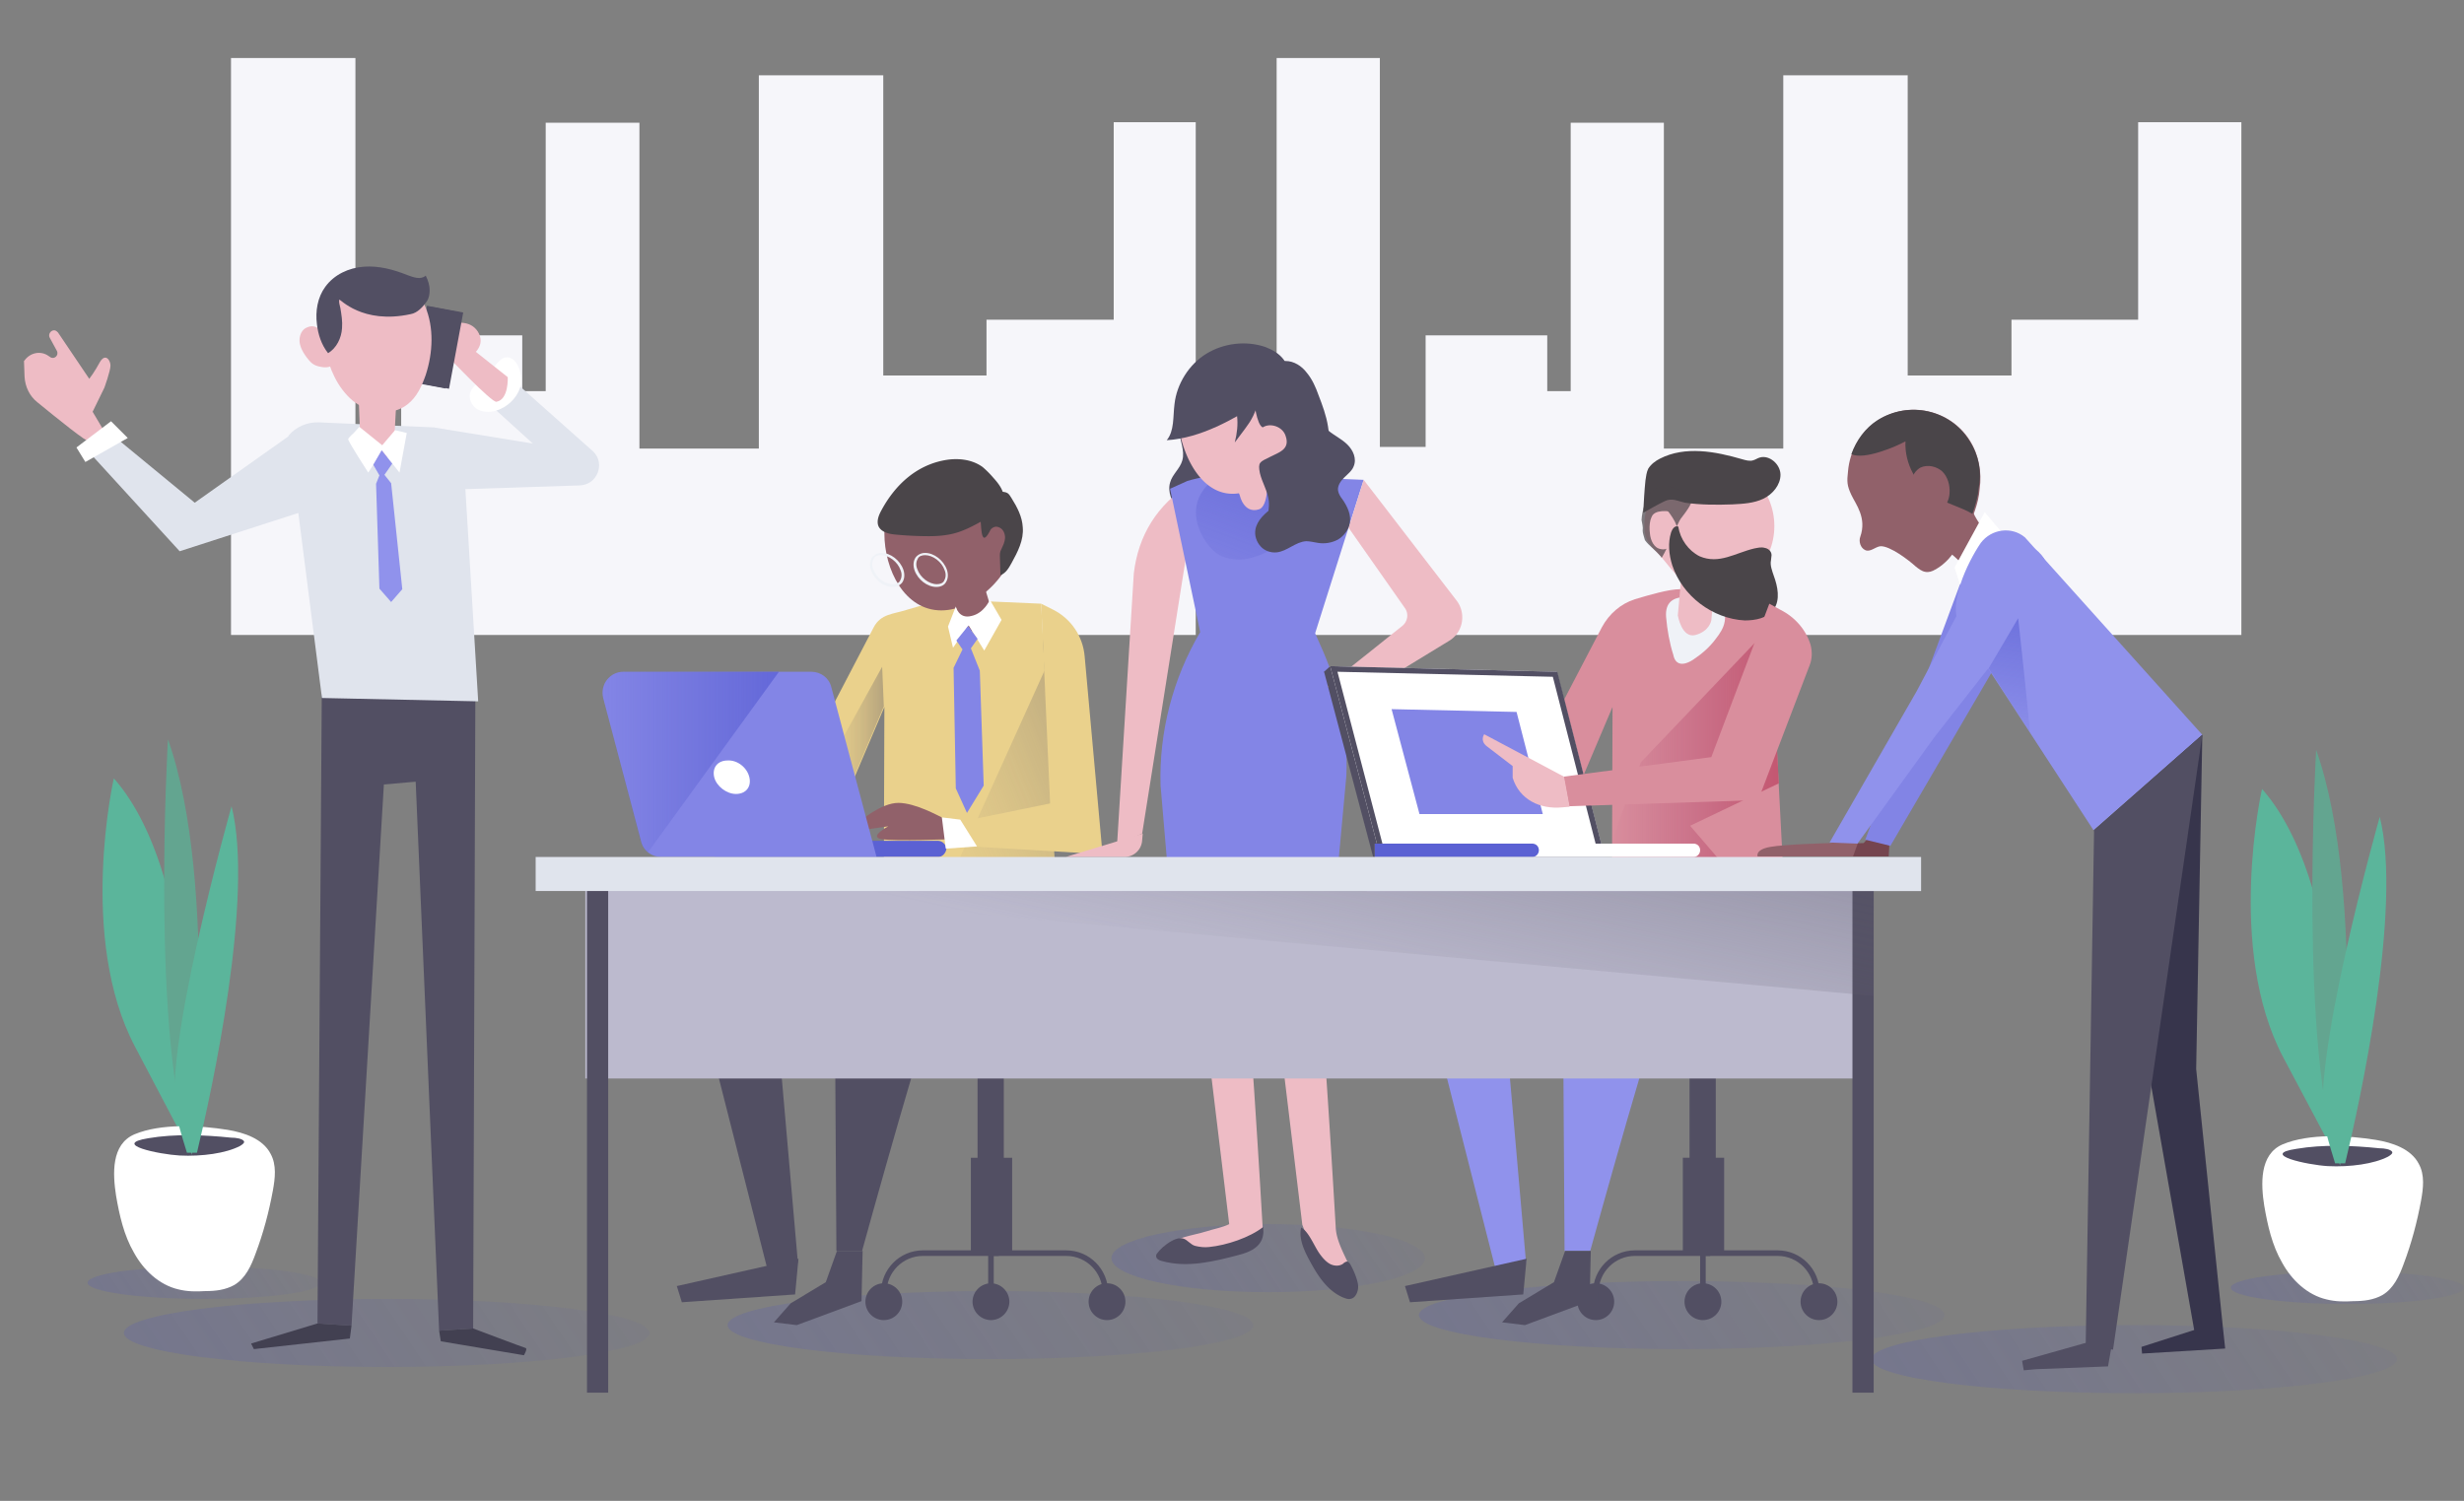 <svg xmlns="http://www.w3.org/2000/svg" xmlns:xlink="http://www.w3.org/1999/xlink" viewBox="0 0 441.6 269" xmlns:v="https://vecta.io/nano"><rect x="0" y="0" width="441.6" height="269" fill="#808080" stroke="none"/><style><![CDATA[.B{fill:#524f63}.C{fill:#eebcc5}.D{fill:#fff}.E{opacity:.5}.F{fill:#91616a}.G{fill:#e0e4ed}.H{fill:#9092ec}.I{fill:#8385e6}.J{fill:#4a4549}.K{fill:#5bb59b}.L{stroke-miterlimit:10}]]></style><linearGradient id="A" gradientUnits="userSpaceOnUse" x1="59.946" y1="214.337" x2="-8.327" y2="259.852"><stop offset="0" stop-color="#4a50c2" stop-opacity=".02"/><stop offset="1" stop-color="#444bcc" stop-opacity=".64"/></linearGradient><path fill="url(#A)" d="M57.5 229.9c0 1.6-9.3 2.9-20.9 2.9s-20.9-1.3-20.9-2.9S25 227 36.6 227s20.9 1.3 20.9 2.9z" class="E"/><linearGradient id="B" gradientUnits="userSpaceOnUse" x1="444.034" y1="215.269" x2="375.761" y2="260.784"><stop offset="0" stop-color="#4a50c2" stop-opacity=".02"/><stop offset="1" stop-color="#444bcc" stop-opacity=".64"/></linearGradient><path fill="url(#B)" d="M441.6 230.8c0 1.6-9.3 2.9-20.9 2.9-11.5 0-20.9-1.3-20.9-2.9s9.3-2.9 20.9-2.9c11.5 0 20.9 1.3 20.9 2.9z" class="E"/><path d="M401.7 21.9h-18.5v35.4h-22.7v10h-18.6V13.5h-22.3v66.9h-21.4V22h-16.7v48.1h-4.2v-10h-21.8v20h-8.2V10.4h-18.5v103.4h172.9zm-187.4 0h-14.7v35.4h-22.8v10h-18.5V13.5H136v66.9h-21.4V22H97.8v48.1h-4.2v-10H71.9v20h-8.2V10.4H41.4v103.4h172.9z" fill="#f6f6fa"/><path d="M20.4 139.5s-6.5 28.6 3.8 48.1L34.4 207s2.7-48.6-14-67.5z" class="K"/><path d="M20.8 214.3c.6 3.5 1.4 7.1 3.2 10.2 1.7 3.1 4.5 5.8 8 6.6 1.6.4 3.2.4 4.8.3 1.8 0 3.6-.2 5.2-1.1 2-1.2 3-3.4 3.8-5.6 1.4-3.7 2.4-7.5 3.1-11.3.4-2.2.7-4.6-.4-6.6-1.4-2.7-4.7-3.8-7.7-4.3-5-.8-11.9-1.2-16.7.8-4.2 1.8-3.9 7.1-3.3 11z" class="D"/><path d="M32.2 207.1c4 .2 8.3-.4 10.8-1.7.5-.3.9-.6.7-.9-.3-.4-1.3-.6-2.3-.6-4.8-.5-10.1-.7-14.8.1-6.8 1.1 2 2.9 5.6 3.1z" class="B"/><path fill="#63a590" d="M30.1 132.5S26.9 187 34.4 207c0 0 4.9-48.6-4.3-74.5z"/><path d="M33.5 206.6h1.8c2.6-10.8 10.3-45.8 6.2-62.1 0 0-13 45.9-9.7 56.2.7 2.7 1.3 4.6 1.7 5.9zm371.9-65.2s-6.5 28.6 3.8 48.1l10.3 19.4s2.6-48.6-14.1-67.5z" class="K"/><path d="M405.8 216.1c.6 3.5 1.4 7.1 3.2 10.2 1.7 3.1 4.5 5.8 8 6.6 1.6.4 3.2.4 4.8.3 1.8 0 3.6-.2 5.2-1.1 2-1.2 3-3.4 3.8-5.6 1.4-3.7 2.4-7.5 3.1-11.3.4-2.2.7-4.6-.4-6.6-1.4-2.7-4.7-3.8-7.7-4.3-5-.8-11.9-1.2-16.7.8-4.2 1.8-3.9 7.2-3.3 11z" class="D"/><path d="M417.2 209c4 .2 8.3-.4 10.8-1.7.5-.3.9-.6.7-.9-.3-.4-1.3-.6-2.3-.6-4.8-.5-10.1-.7-14.8.1-6.8 1 2 2.9 5.6 3.1z" class="B"/><path fill="#63a590" d="M415.1 134.4s-3.2 54.5 4.3 74.5c0 0 4.9-48.6-4.3-74.5z"/><path d="M418.5 208.5h1.8c2.6-10.8 10.3-45.8 6.2-62.1 0 0-13 45.9-9.7 56.2.7 2.7 1.3 4.6 1.7 5.9z" class="K"/><linearGradient id="C" gradientUnits="userSpaceOnUse" x1="121.934" y1="203.882" x2="-31.882" y2="306.426"><stop offset="0" stop-color="#4a50c2" stop-opacity=".02"/><stop offset="1" stop-color="#444bcc" stop-opacity=".64"/></linearGradient><ellipse fill="url(#C)" cx="69.3" cy="238.9" rx="47.1" ry="6.1" class="E"/><linearGradient id="D" gradientUnits="userSpaceOnUse" x1="435.159" y1="208.543" x2="281.343" y2="311.088"><stop offset="0" stop-color="#4a50c2" stop-opacity=".02"/><stop offset="1" stop-color="#444bcc" stop-opacity=".64"/></linearGradient><path fill="url(#D)" d="M429.6 243.6c0 3.3-21.1 6.1-47.1 6.1s-47.1-2.7-47.1-6.1c0-3.3 21.1-6.1 47.1-6.1 26.1 0 47.1 2.8 47.1 6.1z" class="E"/><linearGradient id="E" gradientUnits="userSpaceOnUse" x1="230.071" y1="202.484" x2="76.255" y2="305.028"><stop offset="0" stop-color="#4a50c2" stop-opacity=".02"/><stop offset="1" stop-color="#444bcc" stop-opacity=".64"/></linearGradient><ellipse fill="url(#E)" cx="177.5" cy="237.5" rx="47.1" ry="6.1" class="E"/><linearGradient id="F" gradientUnits="userSpaceOnUse" x1="354.056" y1="200.619" x2="200.24" y2="303.163"><stop offset="0" stop-color="#4a50c2" stop-opacity=".02"/><stop offset="1" stop-color="#444bcc" stop-opacity=".64"/></linearGradient><path fill="url(#F)" d="M348.5 235.7c0 3.3-21.1 6.1-47.1 6.1s-47.1-2.7-47.1-6.1c0-3.3 21.1-6.1 47.1-6.1 26.1 0 47.1 2.7 47.1 6.1z" class="E"/><linearGradient id="G" gradientUnits="userSpaceOnUse" x1="258.913" y1="204.46" x2="166.422" y2="266.12"><stop offset="0" stop-color="#4a50c2" stop-opacity=".02"/><stop offset="1" stop-color="#444bcc" stop-opacity=".64"/></linearGradient><ellipse fill="url(#G)" cx="227.3" cy="225.5" rx="28.1" ry="6.1" class="E"/><path d="M77.7 76.6l17.8 2.9-8.5-7.7 4-4.5L106.4 81c2.1 2.2.6 5.9-2.5 6l-21.5.7-4.7-11.1z" class="G"/><path d="M85.2 122.1l-.4 116-6.1.4-4.2-98.4-5.7.5-5.8 97-6.1-.4.8-117.2z" class="B"/><path d="M77.7 76.6l-20.5-.9c-2.1-.1-4.2.8-5.5 2.4l6 47 28 .6-2.6-43.1c.1 0-4.6-6-5.4-6z" class="G"/><path d="M87 67.6c-1.1.9-2.6 1.7-2.8 3.1-.2 1.2.7 2.5 1.9 2.9s2.5.2 3.6-.3c1.8-.8 3.3-2.5 3.7-4.5.2-1.4-.4-4.2-2.1-4.7-1.9-.5-2.9 2.4-4.3 3.5z" class="D"/><path fill="#424051" d="M56.9 237.2L45 240.8l.5 1 17.2-1.9.3-2.3z"/><g class="C"><path d="M18.5 77l-1.9-3.2 2.1-4.3s1.1-3 1.1-4c0-.9-.9-2.3-1.9-.6-.9 1.7-1.9 3-1.9 3l-5.6-8.3c-.2-.2-.4-.4-.7-.4h0c-.6 0-1.1.7-.8 1.3l1.3 2.4c.4.8-.5 1.6-1.2 1.1l-.3-.2c-1.4-1-3.3-.6-4.3.8l-.1.1.1 2.8c.1 1.8.9 3.5 2.3 4.6 3.3 2.7 9.1 7.4 9.3 7 .3-.4 2.5-2.1 2.5-2.1zm63.7-18.5c-.8-.4-1.8 0-2.3.7s-.5 1.7-.2 2.5c.5 1.5 2.2 2.6 3.8 2.3 1.6-.2 2.9-1.9 2.6-3.4-.2-1.1-1-2.1-2.1-2.5s-2.3-.3-3.4.1"/><path d="M81.8 60.3l9.2 7.3s.2 4-2 4.4c-.7.4-9.2-8.6-9.2-8.6l2-3.1z"/></g><path fill="#424051" d="M78.7 238.5l.3 1.9 14.9 2.5s.7-1.2.3-1.3-9.4-3.5-9.4-3.5l-6.1.4z"/><path d="M64.1 66.7l.5 12.8c0 1.5 1.1 2.7 2.5 3h0c1.7.3 3.2-.9 3.5-2.6l.6-11.1-7.1-2.1z" class="C"/><g class="B"><path d="M76.53 54.805l6.488 1.207-2.542 13.665-6.488-1.207z"/><path d="M76.61 54.888l5.8 1.08-2.542 13.665-5.8-1.08z"/></g><path d="M63.4 77.6s-.9.8-1 1.1 3.6 6 3.6 6l2.5-3.9 3.1 3.9 1.3-7.1-2.1-.5-2.3 2.7-4.1-3.3-1 1.1z" class="D"/><path d="M68.4 80.7l-1.5 2.6 1.1 1.9-.6 1.5.6 18.8 2.1 2.4 2-2.3-2-19-1.2-1.5 1.4-2z" class="H"/><path d="M58.8 53c-1.3 3-1.2 6.4-.5 9.6.7 3.5 2.2 6.9 4.9 9.2 2.7 2.2 7 2.9 9.8.7 1.7-1.3 2.6-3.3 3.3-5.3 1.3-4 1.5-8.5-.1-12.3-3-7-13.8-10.3-17.4-1.9z" class="C"/><path d="M54.2 91.7l-22 7.1-16-17.5 4-3.3 14.7 12.1 16.8-11.9 2.8 5z" class="G"/><path d="M13.7 80.2l1.6 2.6 7.6-4.3-3-3z" class="D"/><path d="M55 58.7c-1 .4-1.4 1.6-1.3 2.6s.7 2 1.3 2.8c.4.5.7.9 1.2 1.2s1 .4 1.6.5c.7.1 1.5 0 1.9-.5a1.93 1.93 0 0 0 .3-1c.2-1.7-.2-2.4-1.2-3.6-.9-1.2-2.1-2.8-3.8-2z" class="C"/><path d="M61.3 58.8c-.1 1.8-1 3.6-2.5 4.5-1.2-1.5-1.8-3.4-2-5.2-.3-2.3.1-4.8 1.5-6.7 1.6-2.2 4.2-3.4 6.9-3.6s5.3.5 7.8 1.5c1.1.4 2.4.9 3.3.1.4.8.7 1.7.7 2.6 0 .7-.1 1.4-.5 2-.7 1-1.7 2.1-2.9 2.3-8.7 1.9-12.7-2.8-12.8-2.6-.1.5.1 1 .2 1.5.2 1.2.4 2.4.3 3.6z" class="B"/><path fill="#ead18c" d="M189.1 156.3l-2.5-48.1-16-.7c-2 0-5.4 1-8.1 1.8-2.5.8-4.6.7-5.9 3.1l-20.3 38.9 12.5 1.2 4.2-4.7-2.1-3.2 7.6-17.9-.1 30.3 30.7-.7z"/><linearGradient id="H" gradientUnits="userSpaceOnUse" x1="144.678" y1="134.155" x2="158.384" y2="134.155"><stop offset="0" stop-color="#ead18c" stop-opacity="0"/><stop offset="1" stop-color="#524f63" stop-opacity=".7"/></linearGradient><path fill="url(#H)" d="M158.1 119.5l-13.4 24.3 4.2 4.9s1.7.3 3.3-.2l.7-.8-2.1-3.2 7.6-17.9-.3-7.1z" class="E"/><path d="M168.8 146.5c-.5-.2-4.7-2.6-7.8-2.6s-6.9 3.3-6.9 3.3-.5 1.7 1.6 1.4l3.5-.5s-3.6 1.9-1.2 2.3 12.7 0 12.7 0l-1.9-3.9z" class="F"/><path fill="#5b61d3" d="M168.1 153.6h-40v-2.9h40a1.54 1.54 0 0 1 1.5 1.5h0c-.1.7-.7 1.4-1.5 1.4z"/><path d="M157.1 153.6h-38.6c-1.7 0-3.2-1.1-3.6-2.8l-6.8-25.7c-.6-2.4 1.2-4.7 3.6-4.7h33.7c1.7 0 3.2 1.1 3.6 2.8l8.1 30.4z" class="I"/><linearGradient id="I" gradientUnits="userSpaceOnUse" x1="107.869" y1="136.556" x2="139.562" y2="136.556"><stop offset="0" stop-color="#484ec2" stop-opacity="0"/><stop offset="1" stop-color="#444bcc" stop-opacity=".502"/></linearGradient><path fill="url(#I)" d="M111.6 120.4c-2.5 0-4.3 2.3-3.6 4.7l6.8 25.7c.2.8.7 1.5 1.3 2l23.5-32.4h-28z"/><path d="M134.3 139.3c.4 1.7-.6 3-2.4 3-1.7 0-3.5-1.4-3.9-3-.4-1.7.6-3 2.4-3 1.8-.1 3.5 1.3 3.9 3z" class="D"/><g class="F"><path d="M169.3 101.5c.3.7 2.8 10.2 2.8 10.2s.9 1.6 2.9 1.4c2.1-.2 2.9-3.1 2.9-3.1l-3.6-12-5 3.5z"/><path d="M182.2 95.6c0 6.6-7 13.8-13.5 13.8-6.6 0-10.2-7.3-10.2-13.8s5.3-11.9 11.9-11.9c6.5 0 11.8 5.3 11.8 11.9z"/></g><path d="M171.3 108.7l-1.4 3.6.9 3.8 2.8-4 2.8 4.5 3.1-5.5-2.1-3.6s-1 2.4-3.3 2.9c-2.3.6-2.8-1.7-2.8-1.7z" class="D"/><path d="M173.5 112.2l-2.1 2.6 1.1 1.6-1.6 3.3.4 21.6 2 4.4 3-4.9-.7-20.6-1.6-4 1.2-1.7z" class="I"/><linearGradient id="J" gradientUnits="userSpaceOnUse" x1="152.009" y1="151.64" x2="219.561" y2="124.92"><stop offset="0" stop-color="#ead18c" stop-opacity="0"/><stop offset="1" stop-color="#524f63" stop-opacity=".7"/></linearGradient><path fill="url(#J)" d="M188.1 118.2l.8 38-17.9-.2z"/><path fill="#ead18c" d="M186.6 108.2l1.6 35.8-16.6 3.4 2.3 4.3 23.7 1.4-3.2-35.4c-.3-3.7-2.5-6.9-5.8-8.5l-2-1z"/><path d="M168.8 146.5l3.3.4 3 4.8-5.6.4z" class="D"/><g class="B"><use xlink:href="#P"/><path d="M122.2 233.4l20.3-1.4.6-6.4-21.8 4.9zm16.5 3.6l4.1.5 11.6-4.3.2-9H150l-2 5.6-6.3 3.8z"/></g><g class="J"><path d="M158 91.4c-.5.9-.9 1.9-.6 2.8.4 1.1 1.8 1.5 3 1.6a62.28 62.28 0 0 0 6.1.3c1.4 0 2.7-.1 4.1-.4 2.2-.5 4.1-1.6 6.1-2.7 1.4-.8 2.9-1.8 3.2-3.3.2-1.6-.9-3-1.9-4.1-.6-.7-1.2-1.3-1.9-1.9-1.8-1.3-4.1-1.6-6.3-1.3-5.4.8-9.3 4.4-11.8 9z"/><path d="M177.4 95.2c.2-.6 1-1 1.6-.7.6.2 1 .8 1.1 1.5.1.6-.1 1.3-.4 1.9-.1.3-.3.6-.4.9s-.1.5-.1.8l.1 3.5c1-.4 1.5-1.3 2-2.2 1.1-2 2.2-4.1 2-6.4-.1-1.9-1-3.6-2-5.2-.2-.3-.4-.7-.7-.9-.5-.3-1.1-.3-1.6-.2-.5.2-1 .5-1.5.8l-1.4.9c-.4.3-.9.6-1.2 1.1-.4.9.2 1.3.7 1.8.4.2-.1 6 1.8 2.4z"/></g><path d="M160 105.2c-1.6 0-3.3-1.3-3.9-3-.3-.9-.2-1.7.2-2.3.4-.5 1-.8 1.7-.8 1.6 0 3.3 1.3 3.9 3 .3.9.2 1.7-.2 2.3-.4.5-1 .8-1.7.8zm-2.1-5.7c-.6 0-1.1.2-1.3.6-.3.5-.4 1.2-.1 1.9.5 1.5 2.1 2.7 3.5 2.7.6 0 1.1-.2 1.3-.6.3-.5.4-1.2.1-1.9-.5-1.5-2.1-2.7-3.5-2.7zm9.9 5.7c-1.6 0-3.3-1.3-3.9-3-.3-.9-.2-1.7.2-2.3.4-.5 1-.8 1.7-.8 1.6 0 3.3 1.3 3.9 3 .3.9.2 1.7-.2 2.3-.3.5-.9.8-1.7.8zm-2-5.7c-.6 0-1.1.2-1.3.6-.3.5-.4 1.2-.1 1.9.5 1.5 2.1 2.7 3.5 2.7.6 0 1.1-.2 1.3-.6.3-.5.4-1.2.1-1.9-.5-1.5-2.1-2.7-3.5-2.7z" fill="#eff2f7"/><path d="M211.3 77c.1 1.9 1.1 3.7.6 5.5-.4 1.5-1.8 2.5-2.2 4-.5 1.7.4 3.4 1.2 4.9.7 1.3 1.7 2.7 3.1 2.7.6 0 1.2-.3 1.8-.6l4.2-2.1c.6-.3 1.2-.6 1.7-1.1.7-.7 1.1-1.7 1.4-2.6 1.1-2.9 2-6 1.8-9.1s-1.9-6.3-4.9-7.5c-1.6-.6-6.4-1.2-7.8.2-.6.6-.3 1.3-.4 2.1-.1 1.3-.6 2.4-.5 3.6z" class="B"/><path d="M214.7 86.3l-1.4.4c-5.9 3.8-9.3 9.2-10.1 16.1l-3 48.6 4.5-2 10-63.1z" class="C"/><path d="M244.4 86l-24-1c-2-.1-5.6.6-7.6 1.2l-3.1 1.4 5.4 25.7c-4.9 8.3-7.4 17.9-7.1 27.5l3 35.2h26.9l3.4-37c.3-7.6-1.1-15.1-4.1-22.1l-1.5-3.4 8.7-27.5z" class="I"/><linearGradient id="K" gradientUnits="userSpaceOnUse" x1="218.999" y1="108.863" x2="231.656" y2="75.382"><stop offset="0" stop-color="#484ec2" stop-opacity="0"/><stop offset="1" stop-color="#444bcc" stop-opacity=".502"/></linearGradient><path fill="url(#K)" d="M215.6 96.3c.7 1.2 1.6 2.3 2.8 3.1 1.6.9 3.6 1.1 5.4.7s3.5-1.2 5.1-2.2c2.9-1.7 5.6-3.7 7.8-6.3 1.5-1.8 2.6-4.5 1.4-6.5-.8-1.3-2.3-1.9-3.8-2.3-7.8-2.2-24.7 2.3-18.7 13.5z"/><g class="C"><path d="M234.1 73.4c0 6.4-6.8 15.1-13.2 15.1s-9.9-8.7-9.9-15.1a11.61 11.61 0 0 1 11.6-11.6c6.3.1 11.5 5.2 11.5 11.6zM244.4 86l16.7 21.7c1.7 2.3 1.1 5.6-1.3 7.1l-19.5 11.9-2.4-3.8 13.4-10.7c1-.8 1.2-2.2.5-3.2l-10.1-14.4 2.7-8.6z"/><path d="M191 153.6h10.5c1.7 0 3.1-1.3 3.2-3l.1-1.2-13.8 4.2zm28.4-72.4c-.2-.4 2.8 7.6 2.8 7.6s.7 3.3 3.4 2.5c2.8-.8 1.1-12.5.7-12.6s-6.6 3.2-6.9 2.5z"/></g><g class="B"><path d="M226.3 71.9c-5.4 3.3-11 6.6-17.2 7 1.4-1.7 1.1-4.2 1.4-6.5.4-3.6 2.6-7.1 5.7-9s7.1-2.4 10.6-1.2c1.3.5 2.5 1.2 3.3 2.3 2.2 3.3-1.4 5.9-3.8 7.4z"/><path d="M225.8 84.8c.4 1.7 1.4 3.2 1.6 5 .1 1.1-.1 2.3-.4 3.4l-.9 4c1.9-.4 3.6-1.3 5-2.5 5.4-4.3 8.1-11.6 6.9-18.3-.3-1.9-1-3.8-1.7-5.6-.5-1.4-1.1-2.8-2.1-4-.9-1.2-2.3-2.1-3.8-2.1-1.8 0-3.4 1.1-4.5 2.6-.7 1-1.2 2.2-1.2 3.4s.5 5.4 1.6 5.9c1.4-.9 3.6-.1 4.1 1.5.9 2.5-1.3 3-2.8 3.8-1.8.9-2.2.9-1.8 2.9z"/><path d="M238.1 77.2c1.1.9 2.4 1.5 3.4 2.5s1.7 2.5 1.1 3.9c-.3.8-1.1 1.4-1.7 2s-1.2 1.4-1.1 2.3c.1.6.4 1.1.8 1.6.9 1.3 1.6 2.8 1.3 4.3-.2 1.2-1.1 2.3-2.1 2.9-1.1.6-2.4.8-3.6.6-.7-.1-1.4-.3-2.1-.3-1.9.1-3.4 1.8-5.3 2-1.1.1-2.2-.3-2.9-1.1s-1.1-1.9-.9-3c.3-1.7 1.8-3 3.2-4 1.4-1.1 2.9-2.4 3.1-4.1.2-1.3-.5-2.6-.3-3.9.2-1.9 2-3.3 2.4-5.1.2-1-.1-3.7 1.5-3.7 1.1.1 2.2 2.4 3.2 3.1zm-13.8-2.1c-.3.6-.8 1.2-1.2 1.8l-1.8 2.4c.4-1.6.6-3.2.4-4.8 0-.2-.1-.5 0-.7.1-.5.5-.8.9-1 .6-.4 2-1.6 2.6-.8.4.6-.6 2.6-.9 3.1zm14.1 44.3l-1.1 1 3.8 4.4z"/></g><path fill="#d98e9d" d="M319.6 156.3l-2.5-48.1s-12.4-2.6-16-2.6c-2 0-5.4 1-8.1 1.8-2.5.8-4.6 2.6-5.9 5l-20.3 38.9 12.5 1.2 4.2-4.7-2.1-3.2 7.6-17.9-.1 30.3 30.7-.7z"/><path d="M318 94.3c0 6.6-5.3 11.9-11.9 11.9-3.6 0-6.2-3.8-8.3-6.3-1.8-2.1-3.1-2.7-3.1-5.6 0-6.6 4.9-11.8 11.5-11.8S318 87.7 318 94.3z" class="C"/><path d="M287.6 153.6h-41.5l-8.8-33.2h41.5z" class="B"/><path d="M287.6 153.6h-40.2l-9-34.2 40.6 1z" class="D"/><path d="M246.4 151.2h28.5v2.4h-28.5z" class="B"/><linearGradient id="L" gradientUnits="userSpaceOnUse" x1="288.771" y1="135.801" x2="318.799" y2="135.801"><stop offset="0" stop-color="#b6567a" stop-opacity="0"/><stop offset="1" stop-color="#c45771"/></linearGradient><path fill="url(#L)" d="M302.9 148l15.9-7.6-1.3-25.6-2.8.2-20.6 21.6s-3.1 8-5.3 14.4v5.9l21.4-.4-7.3-8.5z"/><path d="M276.5 145.9h-22.1l-5-18.8 22.4.5z" class="I"/><use xlink:href="#P" x="130.5" class="H"/><path d="M252.7 233.4L273 232l.6-6.4-21.8 4.9z" class="B"/><path fill="#eff2f7" d="M298.6 110.6c.2 2.3.6 4.6 1.3 6.8.1.5.3 1 .7 1.3.8.6 2 .1 2.9-.5 1.5-1 2.9-2.2 4-3.7.7-.9 1.4-1.9 1.6-3.1.2-1.1 0-2.5-.9-3.2-1.4-1.2-4.3-1.1-6-1.2-2.4 0-3.8 1-3.6 3.6z"/><path d="M269.2 237l4.1.5 11.6-4.3.2-9h-4.6l-2 5.6-6.3 3.8z" class="B"/><path d="M301.6 100.3l-.9 10s.7 4.2 3.2 3.5 2.8-2.6 2.8-2.6l1.1-12-6.2 1.1z" class="C"/><g class="J"><path d="M310.5 90.4c1.9-.1 3.8-.2 5.5-1s3.1-2.5 3.1-4.3c0-1.9-2-3.6-3.7-3.1-.4.1-.8.4-1.2.5-.6.2-1.3 0-2-.2-4.8-1.4-10.2-2.4-14.7-.1-.8.4-1.6 1-2.1 1.8-.3.6-.4 1.4-.5 2.1-.2 1.9-.3 3.9-.4 5.8 1.3-.7 2.6-1.5 3.9-2.1s2.2 0 3.6.3c2.8.4 5.7.4 8.5.3z"/><path opacity=".7" d="M299.3 87.2c-1.2-.2-2.5.2-3.5 1-.9 1.5-1.5 3.2-1.6 5 .1.6.3 1.3.2 1.9 0 .4.2 1 .4 1.7.7 1 1.8 1.7 2.9 3 0 .1.1.1.1.2 1.2-2 3-6.5 3.4-7 .5-.7 2.3-2.8 2-3.7s-3-1.9-3.9-2.1z"/></g><path d="M299.3 92.1c-.1-.1-.2-.3-.3-.4-.2-.1-.4-.1-.6-.1-.8 0-1.7.1-2.2.7-.2.3-.3.6-.4.9-.2.8-.2 1.6-.1 2.4.1 1.2.7 2.6 1.9 2.8.7.2 1.5-.1 2-.6 2-1.7 1-3.9-.3-5.7z" class="C"/><path d="M314.4 98.3c.6-.1 1.2-.3 1.9-.1.6.1 1.2.6 1.2 1.3 0 .3-.1.6-.1.9-.2.9.2 1.9.5 2.8.7 1.9 1.2 4.3 0 6-1.1 1.6-3.3 2-5.2 2-5.8-.3-11.2-4.4-13-9.9-.6-1.9-.8-4-.2-5.9.2-.6.7-1.3 1.3-1 .3 2.2 1.8 4.3 3.8 5.3 3.5 1.5 6.4-.6 9.8-1.4z" class="J"/><path d="M239.7 120.4l38.6.9 8 31.2h-38.2l-8.4-32.1m-1.3-1l9 34.2h40.2l-8.5-33.2-40.7-1z" class="B"/><path d="M303.5 153.6h-57.1v-2.4h57.1c.7 0 1.2.5 1.2 1.2h0c0 .6-.5 1.2-1.2 1.2z" class="D"/><path fill="#5b61d3" d="M274.6 153.6h-28.2v-2.4h28.2c.7 0 1.2.5 1.2 1.2h0c0 .6-.5 1.2-1.2 1.2z"/><path fill="#d98e9d" d="M317.1 108.2l-10.4 27.5-26.5 3.5 1 5.3 33.9-1.1 9.2-24.1c.5-1.2.5-2.5.2-3.7-.8-2.7-2.8-5-5.4-6.3l-2-1.1z"/><path d="M280.3 139.2l-14.3-7.6s-.8 1.1.4 2.1l4.7 3.6v2.1c1.2 3.9 4.9 5.7 8.9 5.3l1.3-.1-1-5.4z" class="C"/><path fill="#75454f" d="M338.5 153.5h-17.1s-.5-1.2 2.2-1.7 10.4-.7 10.4-.7l2-2.2 2.7.7-.2 3.9z"/><path fill="#8284e5" d="M352.5 101.4l-18.2 49.1 4.5 1.1 27.9-47.8s-.8-3.1-5.5-6.1c-4.8-3-8.7 3.7-8.7 3.7z"/><g class="F"><path d="M353 78.9c-3.5-5.5-10.9-7.1-16.4-3.6-3.1 2-5.1 5.5-5.4 9.2-.2 1.8-.2 2.5.6 4.2s2.8 4.1 1.6 7.5c-.3.8 0 2 .9 2.4s1.8-.6 2.7-.7c1.7-.1 5.1 2.5 6.3 3.6.5.4 1.1.9 1.8 1 .6.1 1.2-.1 1.7-.4 2.6-1.4 4.2-4.1 5.5-6.7 1.2-2.5 2.3-5.1 2.5-7.8.4-2.9-.1-6-1.8-8.7z"/><path d="M352.5 101.9c.5.5 1.1 1.1 1.8 1 .3 0 .6-.2.9-.4a16.32 16.32 0 0 0 2-1.7c.4-.4.7-.8.8-1.4 0-.3-.1-.6-.2-.9-1.2-2.7-3.7-4.8-4.5-7.6-.4-1.3-.4-2.7-.9-3.9s-1.5-2.5-2.8-2.5c-.8 0-1.5.4-2.2.8-2.1 1.5-3.3 4.2-3.1 6.8a7.82 7.82 0 0 0 3.5 5.8c1.8 1.1 3.1 2.4 4.7 4z"/></g><path d="M336.5 75.3c-2.2 1.4-3.8 3.6-4.7 6.1 2.3 1.1 8.1-1.4 9.7-2.3-.2 4 2 8 5.4 10 2.1 1.2 4.6 1.8 6.6 3 .5-1.5 1-3 1.1-4.5.6-2.9.1-6-1.7-8.7-3.5-5.5-10.8-7.1-16.4-3.6z" class="J"/><path d="M342.9 87.4c-.7-1.2 0-2.9 1.3-3.6 1.3-.6 2.9-.2 3.9.7 1 1 1.4 2.5 1.3 3.9-.1 1.8-1.4 3.7-3.2 3.6-1 0-1.8-.7-2.4-1.5-.5-.8-.8-1.8-1.1-2.7" class="F"/><path d="M359.1 95.8l-3.4-4-5.4 9.9 2 6.2 7.1-8z" class="D"/><path d="M362.9 96.3l31.8 35.4-19.5 17.1-23.9-36.7c-2.4-3.5 1.3-11.3 3.7-14.8h0c1.9-2.5 5.5-3 7.9-1z" class="H"/><path fill="#37354c" d="M393.6 240.4l-8.5-48.3-9.8-43.3 19.4-17.1-1.1 59.9 4.8 46.4z"/><g class="B"><path d="M394.7 131.7l-16 110.2-4.9-.8 1.5-92.3z"/><path d="M364.9 245.4l12.9-.5.7-4-3.7-.5-12.4 3.5.3 1.7z"/></g><path fill="#37354c" d="M398.4 238l.4 3.7-14.9.9-.1-1.2 13.1-4.2z"/><path d="M332.1 153.5H315s-.5-1.2 2.2-1.7 11-.7 11-.7l1.4-2.3 3.7 1.4-1.2 3.3z" class="F"/><path d="M356.4 99.5l-12.9 24.4-15.6 27.1 5 .2 13.8-19.1 18.3-23.4c2.4-1.9 3.1-5.2 1.7-7.9h0c-1.8-4-7.3-4.7-10.3-1.3z" class="H"/><linearGradient id="M" gradientUnits="userSpaceOnUse" x1="358.659" y1="134.134" x2="362.91" y2="107.967"><stop offset="0" stop-color="#484ec2" stop-opacity="0"/><stop offset="1" stop-color="#444bcc" stop-opacity=".502"/></linearGradient><path fill="url(#M)" d="M363.8 131.2c-.4-5-2.1-20.4-2.1-20.4l-5.3 9 7.4 11.4z"/><path d="M222.7 171.8c-.9 0-7.8 2.9-7.8 2.9l5.4 44.7c-1.2.6-2.9.9-4.1 1.3-2.7.8-5.1 1-7.4 2.6-.2.1-.2.8-.3 1-.1.5.6.7 1.1.8h9.7c2.1-.1 3.7-1.1 5.6-2.1 1.1-.5 1.5-2.2 1.4-2.9 0-.2-2.8-48.3-3.6-48.3z" class="C"/><path d="M216.7 223.5c3.1-.3 7.3-1.7 9.7-3.6.2 2.1-.4 4-4.3 5-4.5 1.2-9.4 2.4-13.9 1.1-.5-.1-1-.4-1-.9 0-.2.1-.4.3-.6.8-1.1 3.2-3 4.6-2.5.7.2 1.3 1.1 2.1 1.3s1.7.3 2.5.2z" class="B"/><path d="M239.4 220.2c0-.2-2.8-48.3-3.6-48.3-.9 0-7.8 2.9-7.8 2.9l5.4 44.7c.9 2.4 1.7 4.7 3 6.9s3.1 4.2 5.4 5.4c.2.1.6.2.8.1a.76.76 0 0 0 .2-.4c.4-1.3-.2-2.7-.7-4-1-2.4-2.5-4.8-2.7-7.3z" class="C"/><g class="B"><path d="M234.8 226.1c1.4 2.6 3.1 5.2 5.8 6.4.5.2 1 .4 1.4.3.7-.1 1.1-.7 1.3-1.4s.1-1.3-.1-2a13.9 13.9 0 0 0-1.2-2.8c-.1-.2-.3-.4-.5-.5-.3 0-.6.2-.8.4-.7.5-1.7.4-2.4 0s-1.3-1.1-1.8-1.8c-1-1.4-1.9-3.9-3.3-4.7-.5 2 .6 4.3 1.6 6.1z"/><circle cx="158.4" cy="233.3" r="3.3"/><circle cx="198.4" cy="233.3" r="3.3"/><path d="M180.9 233.3a3.33 3.33 0 0 1-3.3 3.3 3.33 3.33 0 0 1-3.3-3.3 3.33 3.33 0 0 1 3.3-3.3 3.33 3.33 0 0 1 3.3 3.3z"/></g><g fill="none" stroke="#524f63" class="L"><path d="M158.4,233.3v-1.7c0-3.8,3.1-7,7-7h13.1v-33.9"/><path d="M198.1 233.3v-1.7c0-3.8-3.1-7-7-7H178v-33.9m-.4 42.6v-8.7"/></g><g class="B"><path d="M174 207.5h7.4v16.8H174z"/><path d="M175.2 191h4.7v19.1h-4.7z"/><circle cx="286" cy="233.3" r="3.3"/><circle cx="326" cy="233.3" r="3.3"/><circle cx="305.2" cy="233.3" r="3.3"/></g><g fill="none" stroke="#524f63" class="L"><path d="M286 233.3v-1.7c0-3.8 3.1-7 7-7h13v-33.9"/><path d="M325.6 233.3v-1.7c0-3.8-3.1-7-7-7h-13.1v-33.9m-.3 42.6v-8.7"/></g><g class="B"><path d="M301.6 207.5h7.4v16.8h-7.4z"/><path d="M302.8 191h4.7v19.1h-4.7z"/></g><path fill="#bcbace" d="M104.9 157.1h228.3v36.2H104.9z"/><path d="M105.2 157.4h3.8v92.2h-3.8zm226.8 0h3.8v92.2H332z" class="B"/><linearGradient id="N" gradientUnits="userSpaceOnUse" x1="218.99" y1="173.524" x2="235.149" y2="98.946"><stop offset="0" stop-color="#676475" stop-opacity="0"/><stop offset="1" stop-color="#524f63" stop-opacity=".7"/></linearGradient><path fill="url(#N)" d="M335.8 178.5l-231.2-21.1h231.2z"/><path d="M96 153.6h248.3v6.1H96z" class="G"/><defs ><path id="P" d="M152.3 162.8l-29.3 7.5 14.9 58.6 5.1-2.6-4.4-50.4 26.2-8.2-15.2 8.7.3 47.8h4.6s12.9-46.8 14.1-46.8c1.3 0 22.9-14.4 22.9-14.4l-39.2-.2z"/></defs></svg>